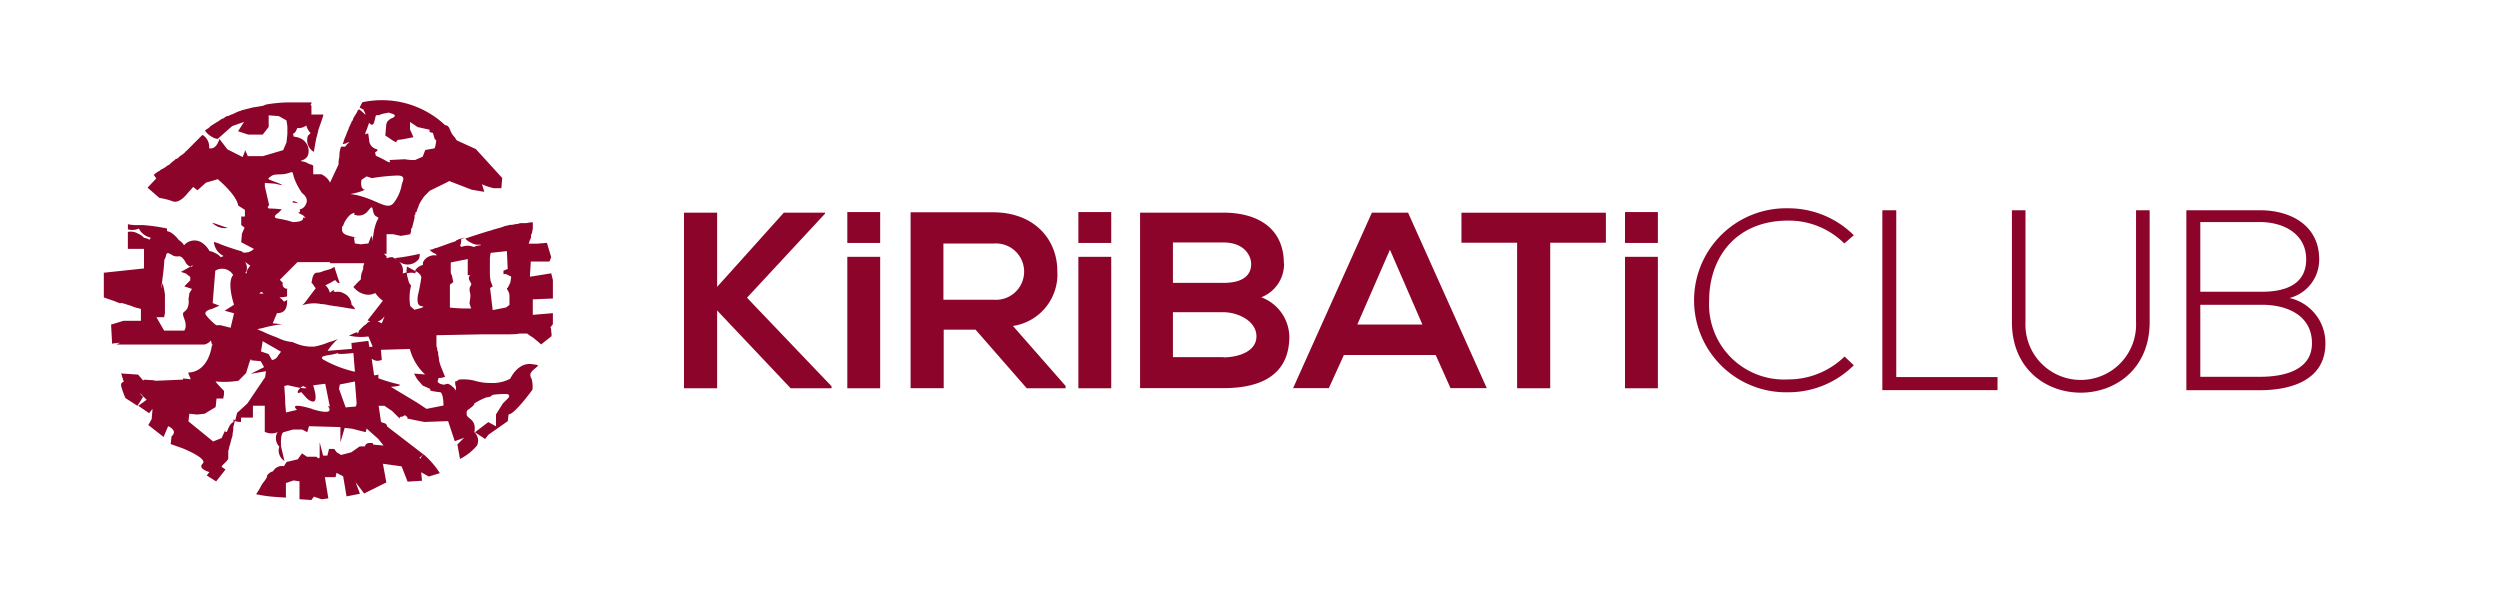 <svg xmlns="http://www.w3.org/2000/svg" width="191.594" height="46.007" viewBox="0 0 191.594 46.007">
  <g id="Group_2482" data-name="Group 2482" transform="translate(-214 -65.915)">
    <path id="Path_11727" data-name="Path 11727" d="M8.2,0H183.4c2.168,0,8.259-.015,8.2,0,0-.015,0,5.7,0,8V46H0V0Z" transform="translate(214 65.922)" fill="none"/>
    <g id="Group_2212" data-name="Group 2212" transform="translate(-1370.873 -2261.703)">
      <path id="Path_1256" data-name="Path 1256" d="M89.79,52.8c.067,0,.2.061.261.061s.133.067.2.067c.261.067.513.2.787.261.061,0,.19.061.257.061v.913H89.97l-.96.292.079,1.468.359-.067v.128h6.707a.893.893,0,0,0,.513-.324c0,.128.061.2.061.324H96.8a.067.067,0,0,1-.067.067s-.2,2.022-1.821,2.084l.2.513-.585-.067v.092l-2.166.092a.079.079,0,0,0-.057-.041l-.765-.046-.067.067-.394-.457L89.783,58.2l.2.652s-.257,0-.2.324a6.081,6.081,0,0,0,.328.913l.913.59c.19-.261.451-.718.451-.718s-.061.067-.261-.261l.261.261.261.257-.643.461.832.565.261-.328-.067.787-.257.451,1.17.913.349-.826s.787.324.261.78l-.067.59.913.324s1.955.78,1.54,1.175.513.647.513.647l-.2.261.718.457.718-.913-.3-.21c.067-.2.457-.394.513-.652v-.57c.061-.128.061-.324.128-.457.067-.257.128-.513.2-.713v-.133a2,2,0,0,0,.057-.513l.139-.551c-.061,0-.061,0-.128-.061a.919.919,0,0,1,0,.216.78.78,0,0,0-.3.3,4.192,4.192,0,0,0-.2.457h-.128v-.133l-.277.61-.652.261-1.89-1.54.067-.585.585.061.585-.061.847-.513.067-.652h.513l.061-.324v-.261s-.847-.847-.585-.718a6.887,6.887,0,0,0,1.693-.061l.585-.59.2-.652c.2-.647.2-.324.2-.324l.718.067.261.457-1.024.513,1.17-.2-.067.457-1.369,2.025-.78.713-.157.621a1.1,1.1,0,0,0,.457.067v-.328h.913v-.91h.908V62.7h.067a1.129,1.129,0,0,0,.913,0c0,.067-.067.067-.067.128a.939.939,0,0,0,.2.98.954.954,0,0,0,.394,1.1l-.257-1.1c-.067-1.108.2-1.108.2-1.108l.713-.2h.7l.394.2.133-.457,2.407.067v1.17l.328-1.108.585.067,1.024.261.072-.277.883.787.416.513-.78-.067-.067-.128h-.261a.344.344,0,0,0-.324.261h-.394l-.652.457-.78.2-.328-.2-.2-.261h-.394l-.128.513h-.328l-.261-1.024v1.108c0,.261-.257,0-.257,0h-.718l-.38-.257-.328.457-.847.2-.21.324a.78.78,0,0,0-.832.394.749.749,0,0,0-.457.324c0,.261-.324.513-.451.78a5.2,5.2,0,0,1-.394.652,11.11,11.11,0,0,0,1.373.2l.913.061V66.6l.585-.2.457.067v1.372l.908.061.2-.257.59.2.513-.067-.267-1.632h.821l.067-.324.513.261.261,1.54,1.024-.2-.328-.883.652.862,1.7-.847-.261-1.432,1.432.2.457,1.17,1.108-.067-.067-.652.585.328.847-.261a6.486,6.486,0,0,0-1.236-1.432l-.2.2c0,.067,0,.067-.067.128l-.057-.079.315-.246-2.781-2.135c-.036-.113-.079-.21-.149-.231a.8.8,0,0,0-.2-.067c-.061,0-.067-.061-.133-.061l-.18-1.236h.441l.585.394.59.585v-.067s0-.067.061-.067a.513.513,0,0,0,.328-.128.061.061,0,0,1,.061.067c.067,0,.067.061.133.061v.133l1.3.261,1.821-.067.513,1.54.713-.261-.513.513.2,1.108a4.054,4.054,0,0,0,1.3-1.024.866.866,0,0,0-.2-1.024c.2-1.024-.59-1.024-.59-1.37s0-.257.328-.513.261-.324.261-.324a5.187,5.187,0,0,1,.908-.457c.457-.067.261-.067.513-.2a5.578,5.578,0,0,1,1.024-.061c.324,0,.2.261.2.261l-.457.457-.528.842v.913l-.59-.324-1.024.78.78.513.257-.328,1.024-.718.457-.324.061-.513c.457,0,1.827-1.89,1.827-1.89a2.17,2.17,0,0,0-.067-.847c-.2-.324-.067-.513.261-.78s.324-.261-.2-.328c-1.108-.19-1.693,1.108-1.693,1.108a2.822,2.822,0,0,1-1.5.328h-.067a4.069,4.069,0,0,1-1.024-.133,3.428,3.428,0,0,0-1.3-.128c-.067,0-.067,0-.128.067a.23.23,0,0,1-.2.061,1.16,1.16,0,0,0,.061.457v.261a1.5,1.5,0,0,0-.585-.513h-.128l-.2.061s-.652-.061-.451-.394c0-.067,0-.067.061-.128a.788.788,0,0,0,.394-.067h.072c-.072-.2-.133-.328-.2-.513a3.637,3.637,0,0,1-.267-.787V57.1c0-.128-.061-.257-.061-.394a.394.394,0,0,0-.067-.261.688.688,0,0,0-.067-.324v-.851l3.515-.067h1.89c.975,0,.713-.061,1.17-.061s.394,0,.457.061a3.4,3.4,0,0,0,.385.257l.61.513.775-.616-.031-.158c.036.072.061.149.087.2a5.136,5.136,0,0,1-.067-.513c0-.2-.067-.2-.067-.2l.2-.261V53.58l-1.54.128V52.523l1.54-.067h0V51.039l-.128-.513-1.591.257a.057.057,0,0,1-.041-.061l.067-1.1h1.432l.133-.328-.328-1.1-.78.061H121c.061-.061.061-.2.128-.324a.387.387,0,0,0,.067-.261.236.236,0,0,1,.067-.2c0-.133.067-.261.067-.394v-.457h-.067c-.2,0-.324.061-.513.061h-.324c-.128,0-.2.067-.328.067s-.257.067-.451.067h-.1c-.128.061-.324.061-.457.128s-.457.133-.652.2a2.119,2.119,0,0,0-.394.133h-.061c-.657.2-1.242.394-1.827.585a1.2,1.2,0,0,0,.457.328,1,1,0,0,0,.713.128v.067a1.185,1.185,0,0,0-.513.128,1.278,1.278,0,0,0-.975,0,.067.067,0,0,0-.067-.067v-.061a.955.955,0,0,0,.067-.457c.061-.067.2-.067.257-.133-.061,0-.2.067-.257.067a1.218,1.218,0,0,0-.328.128.067.067,0,0,0-.067.067c-.061,0-.128.067-.2.067-.394.128-.718.261-1.108.394-.128.061-.261.061-.394.128a.568.568,0,0,1-.324.067,1.124,1.124,0,0,0,.451.324.067.067,0,0,1,.067.067.067.067,0,0,0,.067.067.985.985,0,0,0-1.024.394.477.477,0,0,0-.067.324.98.98,0,0,0-.585.394v.061c.261.133.457.328.457.513a13.643,13.643,0,0,1-.261,1.365c-.133.913.261.787.394.852s-.483.2-.662.246l-.315-.282a3.721,3.721,0,0,1,0-1.273c.128-.652,0,0-.2-.908a1.024,1.024,0,0,1-.061-.328,1.15,1.15,0,0,1,.647,0c0-.061,0-.061.061-.128-.324-.2-.713-.394-.713-.394v.261s-.057-.108,0,.2c-.123,0-.19.061-.315.061a.945.945,0,0,0-.308-.924.733.733,0,0,0,.113.079,1.065,1.065,0,0,0,1.432-.257.826.826,0,0,0,.067-.394,16.153,16.153,0,0,1-1.89.328l.18.169a1.226,1.226,0,0,0-.246-.169c-.061,0-.061-.067-.128-.067a.816.816,0,0,0-.394.067h-.061v-.128l-.2-.2h.2v-1.5h.513l.585.128.718-.128c0-.067.061-.133.061-.261V47.2c0-.067,0-.128.067-.128l.2-.787v-.128c0-.067,0-.133.067-.133V45.96c0-.067,0-.133.061-.133s0-.061.072-.128v-.067a1.139,1.139,0,0,0,.128-.324,2.768,2.768,0,0,1,.261-.457,1.667,1.667,0,0,1,.324-.394l.128-.133.133-.128,1.438-.71.036-.036,1.724.667.975.165-.18-.58a4.531,4.531,0,0,0,.9.3h.585l.067-.78-2.022-2.217-1.432-.652-.067-.061c-.061-.067-.061-.133-.128-.2a1.447,1.447,0,0,1-.328-.513c0-.067-.061-.067-.061-.133s-.067-.128-.133-.2a.224.224,0,0,0-.19-.061,7.087,7.087,0,0,0-6.363-1.766l-.2.394c.067.067.128.067.2.133h.067l.19.394h-.061a2.771,2.771,0,0,0-.457-.394.061.061,0,0,1-.067.061,2.3,2.3,0,0,1-.257.457c-.067.133-.128.2-.128.261a.21.21,0,0,1-.067.128c-.067.067-.067.2-.133.261a.216.216,0,0,1-.061.128.231.231,0,0,1-.067.133v.067c-.128.257-.2.513-.328.78,0,.067-.061.128-.061.2s-.067.128-.067.2a.97.97,0,0,0,.394-.128h.133a.769.769,0,0,0-.328.324h-.324a1.884,1.884,0,0,0-.133.652V41.6a1.847,1.847,0,0,0-.061.58l-.308.652h0l-.349.744a1.211,1.211,0,0,0-.447-.513c-.061-.061-.128-.061-.19-.128H104.5v-.673c-.067,0-.067-.061-.133-.061a1.094,1.094,0,0,1-.324-.133,1.181,1.181,0,0,0-.457-.128v-.067a.673.673,0,0,0,.513-.394,1.062,1.062,0,0,0-.59-1.3,1.478,1.478,0,0,0-.513-.128.231.231,0,0,0-.067-.2.513.513,0,0,0,.261-.261c0-.067.061-.067.061-.133a.061.061,0,0,1,.067-.061.98.98,0,0,0,.652-.2,1.354,1.354,0,0,0,.328.585l-.2.2a1.024,1.024,0,0,0,.451,1.236c.067-.394.133-.78.2-1.108.061-.128.061-.257.128-.451v-.067c.128-.394.261-.718.394-1.17v-.066h-.908v-.669l-.061-.067c0-.067.061-.067.061-.128v-.065h-1.749a11.246,11.246,0,0,0-1.5.128,1.232,1.232,0,0,0-.457.133l-.394.067-.394.061-.787.2c-.061,0-.128.067-.2.067a4.193,4.193,0,0,0-.457.2c-.128.067-.2.067-.324.133s-.128.061-.2.061-.2.133-.324.2h-.067c-.261.2-.513.328-.787.513-.128.061-.2.2-.324.257s-.133.133-.2.133a1.5,1.5,0,0,0,.585.513.908.908,0,0,0,.394.133l1.108-.98.913-.324-.457.718.78.257h1.108l.457-.585v-.892l.78.061.585.328.067.451v.59l-.067.652-.257.585-1.54.457h-1.17l-.2-.457-.061.2-.133.328-1.17-.59-.611-.8s-.2.847-.787.718a1.057,1.057,0,0,0-.513-1.024l-.652.652-.261.261-.2.2-.133.133a.061.061,0,0,0-.061.061,1.621,1.621,0,0,1-.324.262c-.133.067-.2.2-.328.261h-.065c-.128.128-.324.257-.457.394s-.128.067-.2.128a2.221,2.221,0,0,1-.394.261.487.487,0,0,0-.2.133,1.878,1.878,0,0,0-.457.324c.067.067.133.2.2.261l-.673.713.908.787a4.849,4.849,0,0,1,1.024.261c.513.2,1.109-.59,1.109-.59l.457-.513.324.257.652-.585,1.108-.324-.2.061s1.432,1.175,1.565,2.022l.513.324v.513h-.282v.652l.257.2-.2.457-.061.657.975.513a1.024,1.024,0,0,1-.457.261c-.128,0-.261.067-.394,0h.067c-.067,0-.067,0-.133-.067-.2-.061-.451-.128-.652-.2-.394-.128-.78-.257-1.236-.451-.067,0-.128-.067-.261-.067a1.329,1.329,0,0,0,.657,1.024.061.061,0,0,1,.061.067c-.061,0-.128.061-.2.061a1.14,1.14,0,0,0-.457-.324.908.908,0,0,0-.394-.133,1.837,1.837,0,0,0-.585-.647,1.052,1.052,0,0,0-1.37.2,1.067,1.067,0,0,0-.394-.394,2.417,2.417,0,0,0-.585-.565,1.067,1.067,0,0,0-.328-.128v-.2a14.018,14.018,0,0,0-1.821-.261h-.394a3.078,3.078,0,0,1-.78-.067v.394a1.226,1.226,0,0,0,.842-.061,1.3,1.3,0,0,0,.59.585c.128.067.2.067.324.128-.061.067-.061.133-.128.133a.908.908,0,0,0-.394-.133,1.232,1.232,0,0,0-.457-.324,1.124,1.124,0,0,0-.78-.133v1.3h1.236v1.5l-3.079.328v1.89c.328.128.59.2.913.324.128.067.2.067.324.133m-.2,3.125a.067.067,0,0,1-.067-.067h0l.246-.046a.061.061,0,0,0-.026.051c-.067,0-.067,0-.133.067m28.592-4.823a2.992,2.992,0,0,1-.061-.585V49.414a2.453,2.453,0,0,1,.061-.457l1.242-.133.061,1.37-.324.128v.261h.2l.394.2-.067.457-.2.394s-.128,0,0,.2a.759.759,0,0,1,.133.394v.718l-.261.2-1.024.2-.2-1.693.2-.128Zm-3.125.261.261-.2-.128-.585s-.067.067-.067-.261v-.657l1.3-.257v1.236h.2a.292.292,0,0,0-.067.394c.128.257.2.257.067.457s0,.585,0,.585v.261l-.067.457.128.394a12.625,12.625,0,0,1-1.627-.067ZM101.8,56.847a.6.6,0,0,1-.461.324l-.257-.457-.585-.2.128-.787,1.37.787c.061,0,.061,0-.2.328m0-1.37c-.328-.128-.718-.261-1.108-.457-.133-.067-.328-.128-.457-.2.2-.067.324-.067.513-.128a9.908,9.908,0,0,1,1.37-.261l-.718-.067.328-.78c.713,0,.78-.513.78-1.024-.067.067-.128.067-.2.128h-.067c-.061-.128-.2-.2-.324-.324a1.755,1.755,0,0,0,.585-.067v-.457c0-.067,0-.128.067-.128h-.067a.339.339,0,0,1-.324-.457,3.159,3.159,0,0,1-.231-.226l1.35-1.354h2.5v.079h2.607v.067a.569.569,0,0,0-.067.324c0,.067,0,.133-.061.133a.241.241,0,0,1-.051.2,1.663,1.663,0,0,0-.067.457c0,.128-.061.061-.513.585l-.067.061.2.2a1.334,1.334,0,0,0,.394.261,1.488,1.488,0,0,0,.513.133h.061a1.211,1.211,0,0,0,.513-.133,2.525,2.525,0,0,0,.585.59l-1.17,1.5a.375.375,0,0,0,.257.067.616.616,0,0,0-.394.261c-.067,0-.067.067-.128.067l-.394.394-.067.2h-.067v-.081c-.257.067-.451.2-.647.261a4.064,4.064,0,0,0,1.5.067l.328.78-.257.031-.072-.472-1.3.165.036.451-1.858.149a4.48,4.48,0,0,1,.78-.908,4.778,4.778,0,0,1-.718.257,5.131,5.131,0,0,1-1.108.328h-.324a3.229,3.229,0,0,1-1.144-.277c-.061,0-.061,0-.128-.067a3.161,3.161,0,0,1-1.17-.324m6.943-9.77c.461-.652.2.261.59.457s0,0-.2,1.3,0,0-.2.261l-.2.513-.585.067-.451-.067-.067-.457h.257a3.263,3.263,0,0,1-.842-.2.473.473,0,0,1-.328-.324v-.328h.067a1.95,1.95,0,0,1,.585-.913c.457-.257.261,0,.261,0a.866.866,0,0,0,1.1-.315m-8.056,6.383h-.3l.133-.133c.061,0,.128.067.2.133M106.835,45.75ZM105.3,57.163c-.457-.324.328-.324.847-.457s0,0,.457,0c.251,0,.657-.036.975-.072l.118,1.437a8.949,8.949,0,0,1-2.417-.928m-.847,3.78c-1.955-.585-1.175.067-1.175.067l-.842.2s-.067-.652-.067-.908-.065-1.119-.065-1.119l.261-.061.913.2h.061a.98.98,0,0,1,.2-.133s.652.261-.2.133a.985.985,0,0,0-.2.261c-.067.257.261.061.261.061l.457.513c1.108.847.457-1.024.457-1.024.394-.057.693-.092.928-.118l.354,1.75-.175-.067s.78.842-1.175.257m3.32-.19c-.231,0-.657.051-.759.061l-.513-1.432h0l.067-.328,1.154-.231.128,1.627c0,.18-.046.3-.108.3m6.512-1.108c.257.067.257,1.024.257,1.024l-1.3.257-.78-.513-1.955-1.175s1.024-.067.585-.2a12.319,12.319,0,0,1-1.54-.457v-.292a.749.749,0,0,1-.328.061l-.185-1.267a.866.866,0,0,0,.447.165,2.764,2.764,0,0,0,.328-.067l-.067-.78,2.217-.067a4.044,4.044,0,0,0,1.17,1.955l-.847-.067a3.682,3.682,0,0,0,.261.457l.394.457.585.261v.128a5.916,5.916,0,0,0,.787.128m-4.3-5.794-.2.513a1.068,1.068,0,0,0-.328-.128,1.024,1.024,0,0,0,.513-.394m-1.417-14.142c.133-.324.261-.713.261-.713s.261.394.394-.067.067-.513.257-.513h.133s.061-.067.394-.133l.328-.061.385.128s.2.128-.061.261a1.031,1.031,0,0,0-.394.257.513.513,0,0,0-.128.328l-.067.78.585.394.261.133a.19.19,0,0,1,.2-.2c.2,0,1.108-.2,1.108-.2l-.261-.585v-.58l.585.394.913.2V39.7l.257.067.133.457.128.128-.067.394-.061.2-.718.128-.2.513-.585.257h-.2a3.749,3.749,0,0,1-.585-.061l-1.175.061s.2.328-.257.067a7.045,7.045,0,0,0-.787-.394l-.061-.261s.385-.2.061-.261a.744.744,0,0,1-.513-.652c0-.128-.061-.394-.061-.513-.2-.067-.328.2-.2-.133m-.257,4.5c.394-.128,0,0-.067-.324a1.175,1.175,0,0,1,0-.513l.394-.261.394.133a15.184,15.184,0,0,1,1.955-.2c.787,0,.328.513.328.78a3.218,3.218,0,0,1-.59,1.3c-.451.585-1.1-.067-2.407-.457a4.174,4.174,0,0,0-.945-.2h0a6,6,0,0,0,.945-.246M101.249,43.1c.328-.261.787-.061,1.37-.261s0,0,1.024,1.54c0,0,.513.328.328.787s-.513.451-.513.451.128.261-.133.261l.394.2c.461.457,0,0,0,.261s-.78.261-.78.261a6.924,6.924,0,0,0-1.1-.261c-.513-.067-.2-.328,0-.457l.257-.261s-.585-.061-.913-.061-.061-.261-.061-.261l-.328-1.432V43.6l.787.057s1.024.261.2-.061-.847-.261-.513-.513M99.29,49.673c.133.067.261.2.394.261-.067.067-.133.2-.2.261a.569.569,0,0,0-.067.324h-.133a.061.061,0,0,1,.067-.061.826.826,0,0,0-.067-.787m-2.566,3.592.59-.257-.513-.2.2-2.478a.98.98,0,0,1,1.37.328c-.513.585.067,2.278.067,2.278l-.718.457.718.2L98.17,54.7l-.78-.2h-.328a4.259,4.259,0,0,1-.787-.787c-.2-.324.457-.457.457-.457m-3.78-2.017s-.2,1.17,0-.324.067-1.3.2-1.54,0-.585.513-.261.585-.2,1.024.513a.775.775,0,0,0,.394.394l.194-.132s-.061.2-.2.133l-.713.394.385.128.328.261v.261l-.457.457.59.2-.2.324-.067.457a1.242,1.242,0,0,1-.067.652c-.2.457-.513.2-.261.847s0,.913,0,.913h-1.54l-.59-1.024h.59l.061-.328V52.149a5.131,5.131,0,0,0-.2-.913" transform="translate(1504.377 2298.038)" fill="#8c0429"/>
      <path id="Path_1257" data-name="Path 1257" d="M118.489,67.348a3.3,3.3,0,0,1,.743.113c.171,0,.284.059.451.059.451.054.972.171,1.486.225a1.562,1.562,0,0,0-.284-.346,1,1,0,0,0-.572-.855.986.986,0,0,0-.684-.117c-.059,0-.059-.054-.117-.054s.059-.059.059-.117a1.2,1.2,0,0,0-.346.229c0-.059-.059-.113-.059-.171a1.04,1.04,0,0,0-.288-.4l.346-.171c.113-.054.284-.171.4-.229l.225.229h.117c-.117-.4-.288-.855-.4-1.256-.229.229-.743.284-.86.346a1.04,1.04,0,0,1-.451.113c-.229,0-.346.229-.4.572s0,0-.054.176l.054.054.284.4s-.4.513-.684.9a2.432,2.432,0,0,1-.346.4,2.8,2.8,0,0,1,1.351-.113" transform="translate(1490.93 2283.567)" fill="#8c0429"/>
      <path id="Path_1258" data-name="Path 1258" d="M115.47,91.2h.113c-.054,0-.054-.059-.113-.059Z" transform="translate(1491.833 2268.916)" fill="#8c0429"/>
      <path id="Path_1259" data-name="Path 1259" d="M115.811,53.439c-.346-.171-.346-.113-.346,0,.113,0,.346.059.513.059a.211.211,0,0,1-.171-.059" transform="translate(1491.835 2289.7)" fill="#8c0429"/>
      <path id="Path_1260" data-name="Path 1260" d="M102.962,57.4c-.4-.113-.8-.284-1.2-.4a1.351,1.351,0,0,0,1.2.4" transform="translate(1499.37 2287.683)" fill="#8c0429"/>
      <path id="Path_1261" data-name="Path 1261" d="M112.663,89.572c.059-.059.059-.059.059-.117a.707.707,0,0,0,.059-.346l.054-.059a.725.725,0,0,0-.284-1.085v2a.054.054,0,0,1,.059-.054.77.77,0,0,0,.054-.346" transform="translate(1493.438 2270.659)" fill="#8c0429"/>
      <path id="Path_1262" data-name="Path 1262" d="M49.568,111.956v-.076H46.413L41.3,117.569V111.88H38.76v13.458H41.3v-5.962l5.635,5.962h3.134v-.153L43.588,118.4Z" transform="translate(1598.532 2232.035)" fill="#8c0429"/>
      <rect id="Rectangle_843" data-name="Rectangle 843" width="2.519" height="10.074" transform="translate(1649.809 2347.3)" fill="#8c0429"/>
      <path id="Path_1263" data-name="Path 1263" d="M89.38,125.136l-4.037-4.6a3.994,3.994,0,0,0,3.4-4.228c0-2.327-1.673-4.442-4.846-4.483H77.5v13.48h2.537v-4.483H82.48L86.4,125.31h2.977Zm-9.365-6.612v-4.306H83.88a2.16,2.16,0,1,1,0,4.308Z" transform="translate(1577.159 2232.063)" fill="#8c0429"/>
      <rect id="Rectangle_844" data-name="Rectangle 844" width="2.519" height="10.074" transform="translate(1667.516 2347.3)" fill="#8c0429"/>
      <path id="Path_1264" data-name="Path 1264" d="M127.75,115.78c0-2.69-1.981-3.9-4.636-3.9H116.73v13.449h6.4c2.788,0,5.039-.959,5.039-3.963a3.291,3.291,0,0,0-2.152-3,2.739,2.739,0,0,0,1.748-2.6m-8.518-1.6h3.882c1.614,0,2.116,1.04,2.116,1.651,0,.771-.52,1.445-2.116,1.445h-3.882Zm3.882,8.787h-3.882V119.51h3.882c1.04,0,2.519.636,2.519,1.847s-1.48,1.613-2.519,1.613" transform="translate(1555.516 2232.035)" fill="#8c0429"/>
      <path id="Path_1265" data-name="Path 1265" d="M148.928,111.88l-6.038,13.449h2.739l1.152-2.537h7.038l1.134,2.537h2.779L151.7,111.88Zm-1.117,8.572,2.5-5.73,2.488,5.73Z" transform="translate(1541.083 2232.035)" fill="#8c0429"/>
      <path id="Path_1266" data-name="Path 1266" d="M171.67,114.184h4.266v11.154h2.537V114.184h4.266v-2.3H171.67Z" transform="translate(1525.205 2232.035)" fill="#8c0429"/>
      <rect id="Rectangle_845" data-name="Rectangle 845" width="2.519" height="10.074" transform="translate(1709.41 2347.3)" fill="#8c0429"/>
      <rect id="Rectangle_846" data-name="Rectangle 846" width="2.519" height="2.367" transform="translate(1649.809 2343.87)" fill="#8c0429"/>
      <rect id="Rectangle_847" data-name="Rectangle 847" width="2.519" height="2.367" transform="translate(1667.516 2343.87)" fill="#8c0429"/>
      <rect id="Rectangle_848" data-name="Rectangle 848" width="2.519" height="2.367" transform="translate(1709.41 2343.87)" fill="#8c0429"/>
      <path id="Path_1267" data-name="Path 1267" d="M75.271,148.2a6.03,6.03,0,0,1,4.294,1.753l.727-.632a7.11,7.11,0,0,0-5.022-2.064,7.052,7.052,0,1,0,0,14.1,7.092,7.092,0,0,0,5.022-2.071l-.709-.668a6.168,6.168,0,0,1-4.313,1.753,5.75,5.75,0,0,1-6.065-6.03c0-3.309,2.044-6.142,6.065-6.142" transform="translate(1646.652 2196.324)" fill="#8c0429"/>
      <path id="Path_1268" data-name="Path 1268" d="M101.147,147.6H100.08v13.785h8.827v-1h-7.76Z" transform="translate(1629.051 2196.132)" fill="#8c0429"/>
      <path id="Path_1269" data-name="Path 1269" d="M131.743,156.167a4.241,4.241,0,1,1-8.473,0V147.6h-1.04v8.567c0,7.224,10.557,7.209,10.557,0V147.6h-1.044Z" transform="translate(1616.831 2196.132)" fill="#8c0429"/>
      <path id="Path_1270" data-name="Path 1270" d="M159.989,154.315a3.027,3.027,0,0,0,2.241-2.954c0-2.618-2.206-3.761-4.528-3.761H152.05v13.79h5.657c2.363,0,5-.771,5-3.587a3.528,3.528,0,0,0-2.717-3.47m-6.872-5.828h4.591c1.712,0,3.524.848,3.524,2.856s-1.735,2.484-3.389,2.484h-4.726Zm4.591,11.858h-4.591v-5.519h4.739c1.851,0,3.8.771,3.82,2.918s-2.241,2.6-3.954,2.6" transform="translate(1600.38 2196.132)" fill="#8c0429"/>
    </g>
  </g>
</svg>
